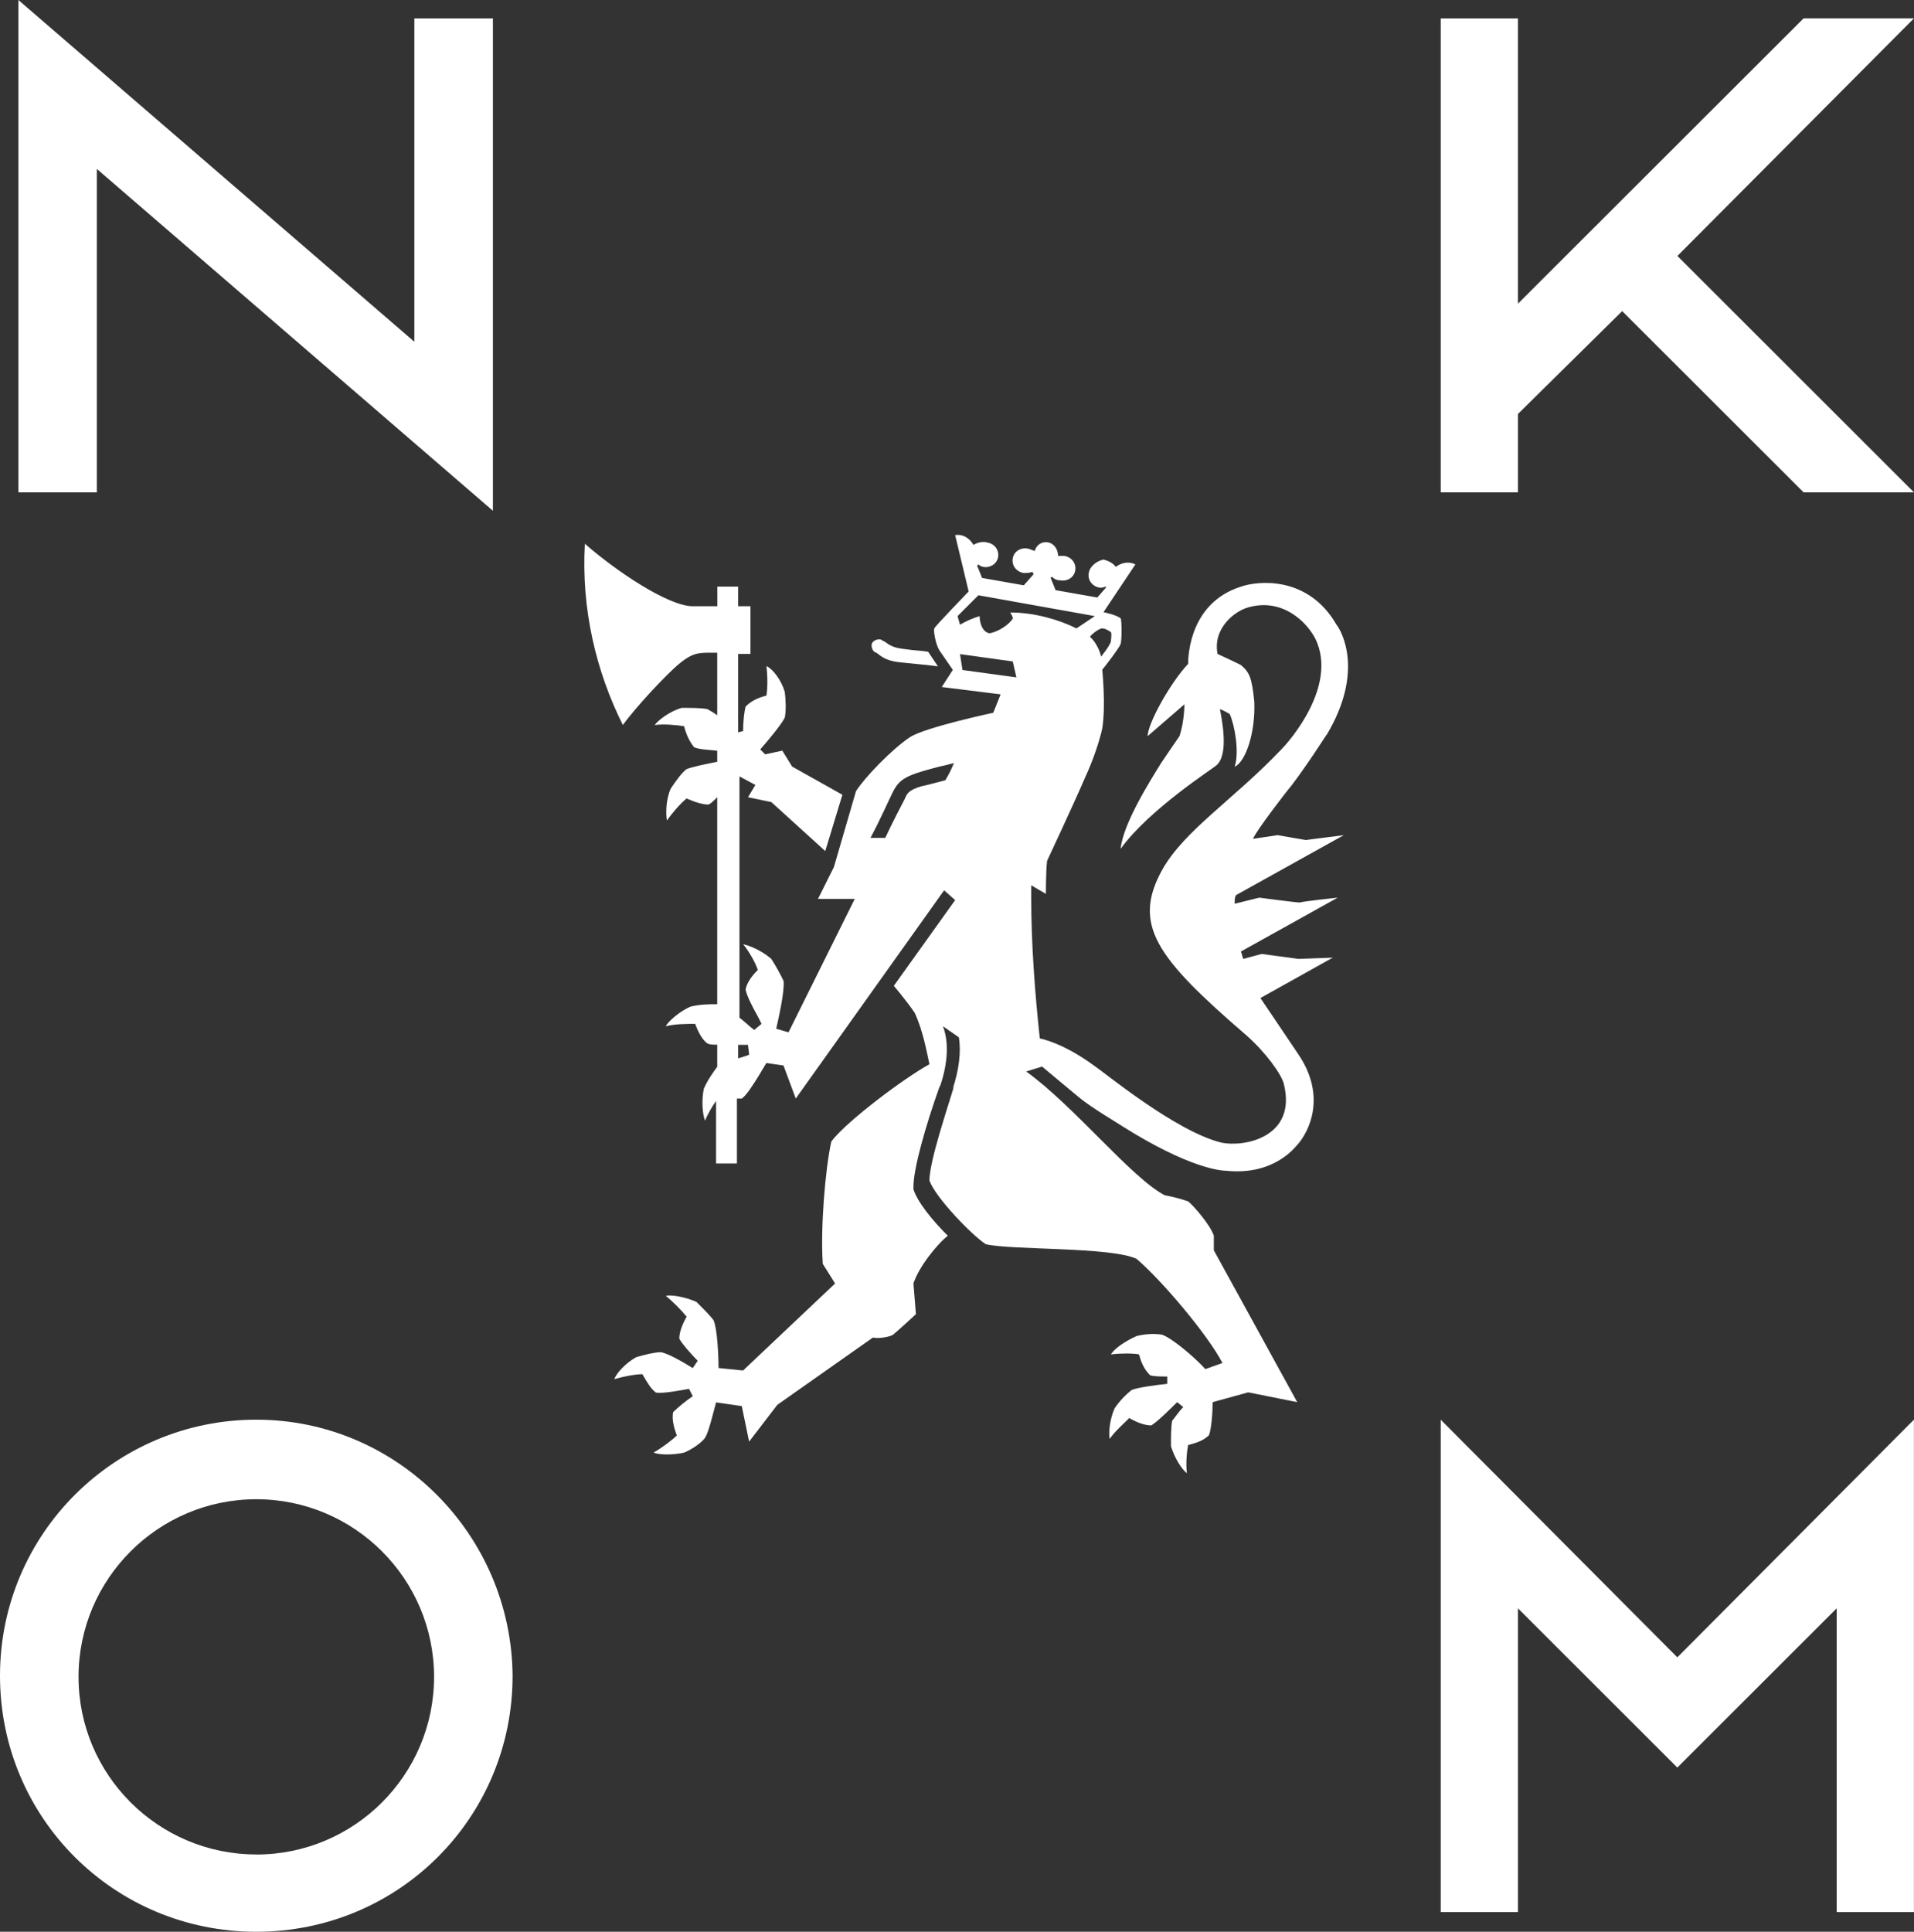 <?xml version="1.0" encoding="UTF-8"?> <svg xmlns="http://www.w3.org/2000/svg" id="Layer_1" viewBox="0 0 247.86 250.11"><rect x="0" y="0" width="247.86" height="250.11" fill="#333333" stroke="none"/><defs><style>.cls-1{fill:#fff;stroke-width:0px;}</style></defs><path class="cls-1" d="M196.57,53.6l13.5-13.32,23.5,23.47h14.29l-30.64-30.61,30.64-30.77h-14.29l-37,36.95V2.38h-10v61.37h10v-10.15ZM12.55,21.88l51.28,44.25V2.38h-10.17v41.87L2.38,0v63.75h10.16V21.89h.01ZM33.19,183.81c-18.26,0-33.19,14.75-33.19,33.15s14.77,33.15,33.19,33.15,33.19-14.75,33.19-33.15c-.16-18.24-14.93-33.15-33.19-33.15ZM33.19,240.1c-12.7,0-23.02-10.31-23.02-22.99s10.32-23,23.02-23,23.02,10.31,23.02,23-10.32,23-23.02,23h0ZM113.53,84.53c.79.64,1.43,1.11,3.49,1.27,1.59.16,3.33.32,4.44.48l-1.27-1.9c-.95-.16-1.91-.16-2.86-.32-1.59-.16-2.06-.47-2.7-.95l-.32-.16c-.32-.32-.95-.16-1.27.16-.32.32-.16.95.16,1.27l.32.16h0Z"></path><path class="cls-1" d="M171.8,95.15c4.92-8.24,1.91-13.48,1.27-14.27-3.65-6.35-10.16-5.71-12.38-4.92-6.51,2.06-6.83,8.72-6.83,9.99-2.38,2.54-5.24,7.77-5.24,9.36,1.11-.95,4.76-4.12,4.76-4.12,0,0,0,2.22-.64,4.12,0,0-1.75,2.54-2.38,3.49-1.27,2.06-4.92,7.77-5.24,11.1,3.65-5.08,12.07-10.47,12.38-10.79,1.75-1.43.64-6.34.48-7.3.48.16,1.27.64,1.27.64.64,1.43,1.27,4.92.64,6.82,1.43-.64,2.7-4.44,2.54-8.41-.32-3.17-.63-3.81-1.74-4.76-1.27-.64-3.02-1.43-3.02-1.43-.64-3.33,2.22-5.55,3.97-6.03,4.44-1.27,7.62,1.9,8.73,4.12,2.86,6.03-3.33,13.16-4.44,14.27-6.19,6.5-12.54,10.47-15.4,15.54-3.97,7.13-.79,11.42,10.8,21.41,2.54,2.22,4.6,5.08,4.92,6.34,1.75,6.98-5.24,8.25-8.1,7.61-5.87-1.43-15.08-9.04-16.51-9.99-4.13-3.02-6.99-3.49-6.99-3.49-.64-6.03-1.11-12.21-1.11-18.4v-1.43l1.9,1.11s0-3.17.16-4.28c0,0,3.49-7.45,4.92-10.79,1.11-2.38,1.91-4.92,2.22-6.34.48-3.01,0-7.61,0-7.61.64-.79,2.22-2.85,2.38-3.33s.16-3.17,0-3.33c-.64-.48-2.22-.79-2.22-.79l4.13-6.18c-.95-.48-1.9-.16-2.54.32-.32-.48-.95-.79-1.59-.95-.79.16-1.75.79-1.91,1.74s.48,1.74,1.43,1.9c.16,0,.48,0,.79-.16v.16l-1.11,1.27-5.4-.95-.64-1.59.16-.16c.28.31.69.49,1.11.48.8.16,1.75-.32,1.91-1.27s-.47-1.74-1.43-1.9h-.79c0-.79-.48-1.59-1.27-1.74-.79-.18-1.57.32-1.75,1.11h0c-.48-.16-.79-.32-.95-.32-.79-.16-1.74.32-1.9,1.27-.16.95.47,1.74,1.43,1.9.32,0,.79,0,1.11-.16l.16.32-1.27,1.43-5.4-.95-.64-1.59.16-.16c.18.17.4.28.64.32.79.16,1.75-.32,1.91-1.27.16-.95-.48-1.74-1.43-1.9-.48-.16-1.27,0-1.75.32-.48-.79-1.27-1.43-2.38-1.27l1.75,7.3s-4.29,4.44-4.44,4.76.16,2.06.64,2.85l1.75,2.54-1.43,2.22,7.62.95-.95,2.38s-8.89,1.9-10.8,3.17c-2.38,1.59-5.87,5.23-6.98,6.98l-2.86,9.83-2.06,4.12h4.76l-8.58,17.28-1.59-.47c.32-1.43,1.11-4.92.95-6.19-.47-.98-1-1.93-1.59-2.85-1.27-1.11-2.86-1.74-3.65-1.9.79.95,1.59,2.38,1.91,3.33-.95.95-1.43,1.74-1.59,2.54.16.79.79,2.06,1.59,3.49l.48.95-.95.79c-.64-.47-1.27-1.11-1.91-1.59v-31.24l2.06,1.11-.95,1.59,3.02.63,6.98,6.34,2.22-7.29-6.51-3.65-1.27-2.06-2.22.48-.64-.64c1.11-1.27,2.7-3.17,3.18-4.12.16-.79.16-2.06,0-3.33-.48-1.59-1.59-3.01-2.38-3.33.16,1.27.16,2.85,0,3.81-1.27.32-2.07.79-2.7,1.43-.16.63-.32,1.9-.32,3.17l-.64.16v-10.15h1.59v-6.18h-1.59v-2.54h-2.7v2.54h-3.18c-3.18,0-10-4.6-13.97-8.09-.48,8.41,1.43,16.49,4.92,23.47,1.59-2.22,5.72-6.66,7.3-7.93,1.91-1.59,2.7-1.43,4.92-1.43v8.09c-.41-.29-.83-.55-1.27-.79-.79-.16-2.07-.16-3.34-.16-1.59.47-3.02,1.59-3.49,2.22,1.27-.16,2.86,0,3.81.16.32,1.27.79,2.06,1.27,2.7.64.32,1.75.32,3.02.47v1.43c-1.59.32-3.18.64-3.97.95-.64.47-1.43,1.59-2.06,2.54-.64,1.43-.64,3.33-.48,4.12.64-.95,1.75-2.22,2.54-2.86,1.11.48,2.06.79,2.86.79.32-.16.64-.48,1.11-.95v26.8h-.16c-.79,0-2.06,0-3.33.32-1.43.64-2.86,1.9-3.18,2.54,1.11-.32,2.86-.32,3.81-.32.48,1.27.95,2.06,1.59,2.54.32.16.79.16,1.27.16v.48-.16,2.54c-.47.63-1.27,1.74-1.74,2.85-.32,1.59-.16,3.33.16,4.12.32-.79.95-1.9,1.43-2.54v8.09h2.7v-8.41h.64c.64-.48,1.43-1.74,2.22-3.01l.95-1.59,2.22.32,1.59,4.28,19.21-26.96,1.43,1.27-7.94,11.1s1.75,2.06,2.7,3.49c1.11,2.38,1.59,5.23,1.91,6.66-3.18,1.74-10.64,7.29-12.7,9.99-.79,3.49-1.43,11.26-1.11,15.86.32.48,1.59,2.54,1.59,2.54l-11.91,11.26-3.18-.32c0-1.59-.16-5.08-.64-6.18-.47-.64-1.43-1.59-2.22-2.38-1.43-.63-3.18-.95-3.97-.79.98.82,1.88,1.72,2.7,2.7-.63,1.11-.95,2.06-.95,2.85.32.64,1.59,2.06,2.38,2.86l-.64.95c-1.27-.79-3.18-1.9-4.13-2.06-.79,0-2.06.32-3.18.64-1.43.79-2.54,2.06-2.86,2.85,1.11-.32,2.7-.64,3.65-.64.64,1.11,1.11,1.9,1.75,2.38.95.16,3.33-.32,4.29-.48l.48.95c-.9.62-1.75,1.3-2.54,2.06-.16.79,0,1.74.48,3.02-.64.63-1.91,1.59-3.02,2.22.79.32,2.54.32,3.97,0,1.11-.47,2.22-1.27,2.7-1.9.48-.79.96-2.85,1.43-4.6l3.33.48.95,4.6,3.65-4.76,12.39-8.72c.48.16,1.91,0,2.54-.32.63-.48,3.02-2.7,3.02-2.7l-.32-3.97c.64-2.06,3.02-5.07,4.45-6.18-2.07-2.06-3.97-4.44-4.45-6.03v-.32c0-2.38,1.59-7.93,3.34-12.85l.16-.32c.95-2.85,1.11-5.55.32-7.61l2.06,1.43c.32,1.9,0,4.28-.79,6.66l.16-.32c-.79,2.7-3.18,9.67-3.18,12.21.79,2.22,5.56,7.13,7.3,8.24,3.33.79,16.2.32,19.53,1.9,3.34,2.86,9.21,9.83,11.12,13.48l-2.22.79c-1.43-1.59-4.29-3.97-5.56-4.44-.79-.16-2.06-.16-3.34.16-1.43.64-2.86,1.59-3.33,2.38,1.27-.16,2.86-.16,3.65,0,.32,1.27.79,2.06,1.43,2.7.48.16,1.43.16,2.22.16v.95c-1.59.16-3.81.47-4.6.79-.86.68-1.61,1.48-2.22,2.38-.64,1.43-.79,3.17-.64,3.96.64-.95,1.91-2.06,2.54-2.7,1.11.64,2.07.95,2.86.95.79-.47,2.54-2.22,3.34-3.01l.79.64c-.64.63-1.11,1.43-1.43,1.74-.16.79-.16,2.06-.16,3.33.48,1.59,1.43,3.02,2.06,3.49-.16-1.27,0-2.86.16-3.65,1.27-.32,2.06-.64,2.7-1.27.32-.79.48-3.01.48-4.28l4.6-1.27,6.35,1.27-10.8-19.66v-1.9c-.48-1.43-2.7-3.96-3.34-4.44-.98-.34-1.99-.6-3.02-.79-4.29-2.22-11.75-11.58-17.94-16.02l2.06-.64s3.97,3.33,4.76,3.97c1.74,1.43,4.76,3.17,5.72,3.81,8.57,5.39,12.7,5.71,13.34,5.71,6.19.64,8.89-3.01,9.21-3.33,1.59-1.75,3.81-6.35.16-11.74-.95-1.43-4.92-7.29-4.92-7.29l9.37-5.23-4.44.16-4.76-.64-2.38.64c-.16-.32-.16-.64-.32-.95l12.54-6.98s-4.44.47-4.92.63c-.48,0-5.24-.63-5.24-.63l-3.18.79c0-.47,0-.79.16-1.11l13.97-7.77-4.92.63-3.65-.63-3.18.47c.32-.95,4.61-6.5,4.92-6.82,2.06-2.7,4.29-6.19,4.6-6.66v.03ZM95.59,137.02v-1.74h1.27l.16,1.27c-.32.16-.95.32-1.43.48h0ZM122.42,101.02c-.64.16-2.38.64-3.18.8-1.43.47-1.75.79-2.06,1.59-.48.95-1.43,2.7-2.54,5.07h-1.91c1.43-2.7,2.38-4.92,2.86-5.87.63-1.27,1.27-1.9,3.18-2.54.95-.32,3.33-.95,3.49-.95l1.27-.32c-.31.77-.68,1.51-1.11,2.22ZM142.74,81.36c.48,0,1.11.48,1.11.48.16.16,0,1.11,0,1.27-.32.79-1.27,1.9-1.27,1.9-.16-.95-.95-2.22-1.43-2.54,0-.16,1.11-1.11,1.59-1.11h0ZM124.64,86.75l-.32-2.06,6.83.95.47,2.06-6.98-.95h0ZM130.83,79.3c.16.32.32.48.32.79-.48.79-1.91,1.74-3.02,1.9-.95-.16-1.27-1.43-1.27-2.22-.89.27-1.74.64-2.54,1.11l-.32-1.11,2.7-2.7,15.08,2.7-2.38,1.59c-2.22-1.11-5.4-2.06-8.57-2.06h0ZM186.57,183.81v63.75h10v-39.33l20.64,20.62,20.64-20.62v39.33h10v-63.75l-30.64,30.77-30.64-30.77Z"></path></svg> 